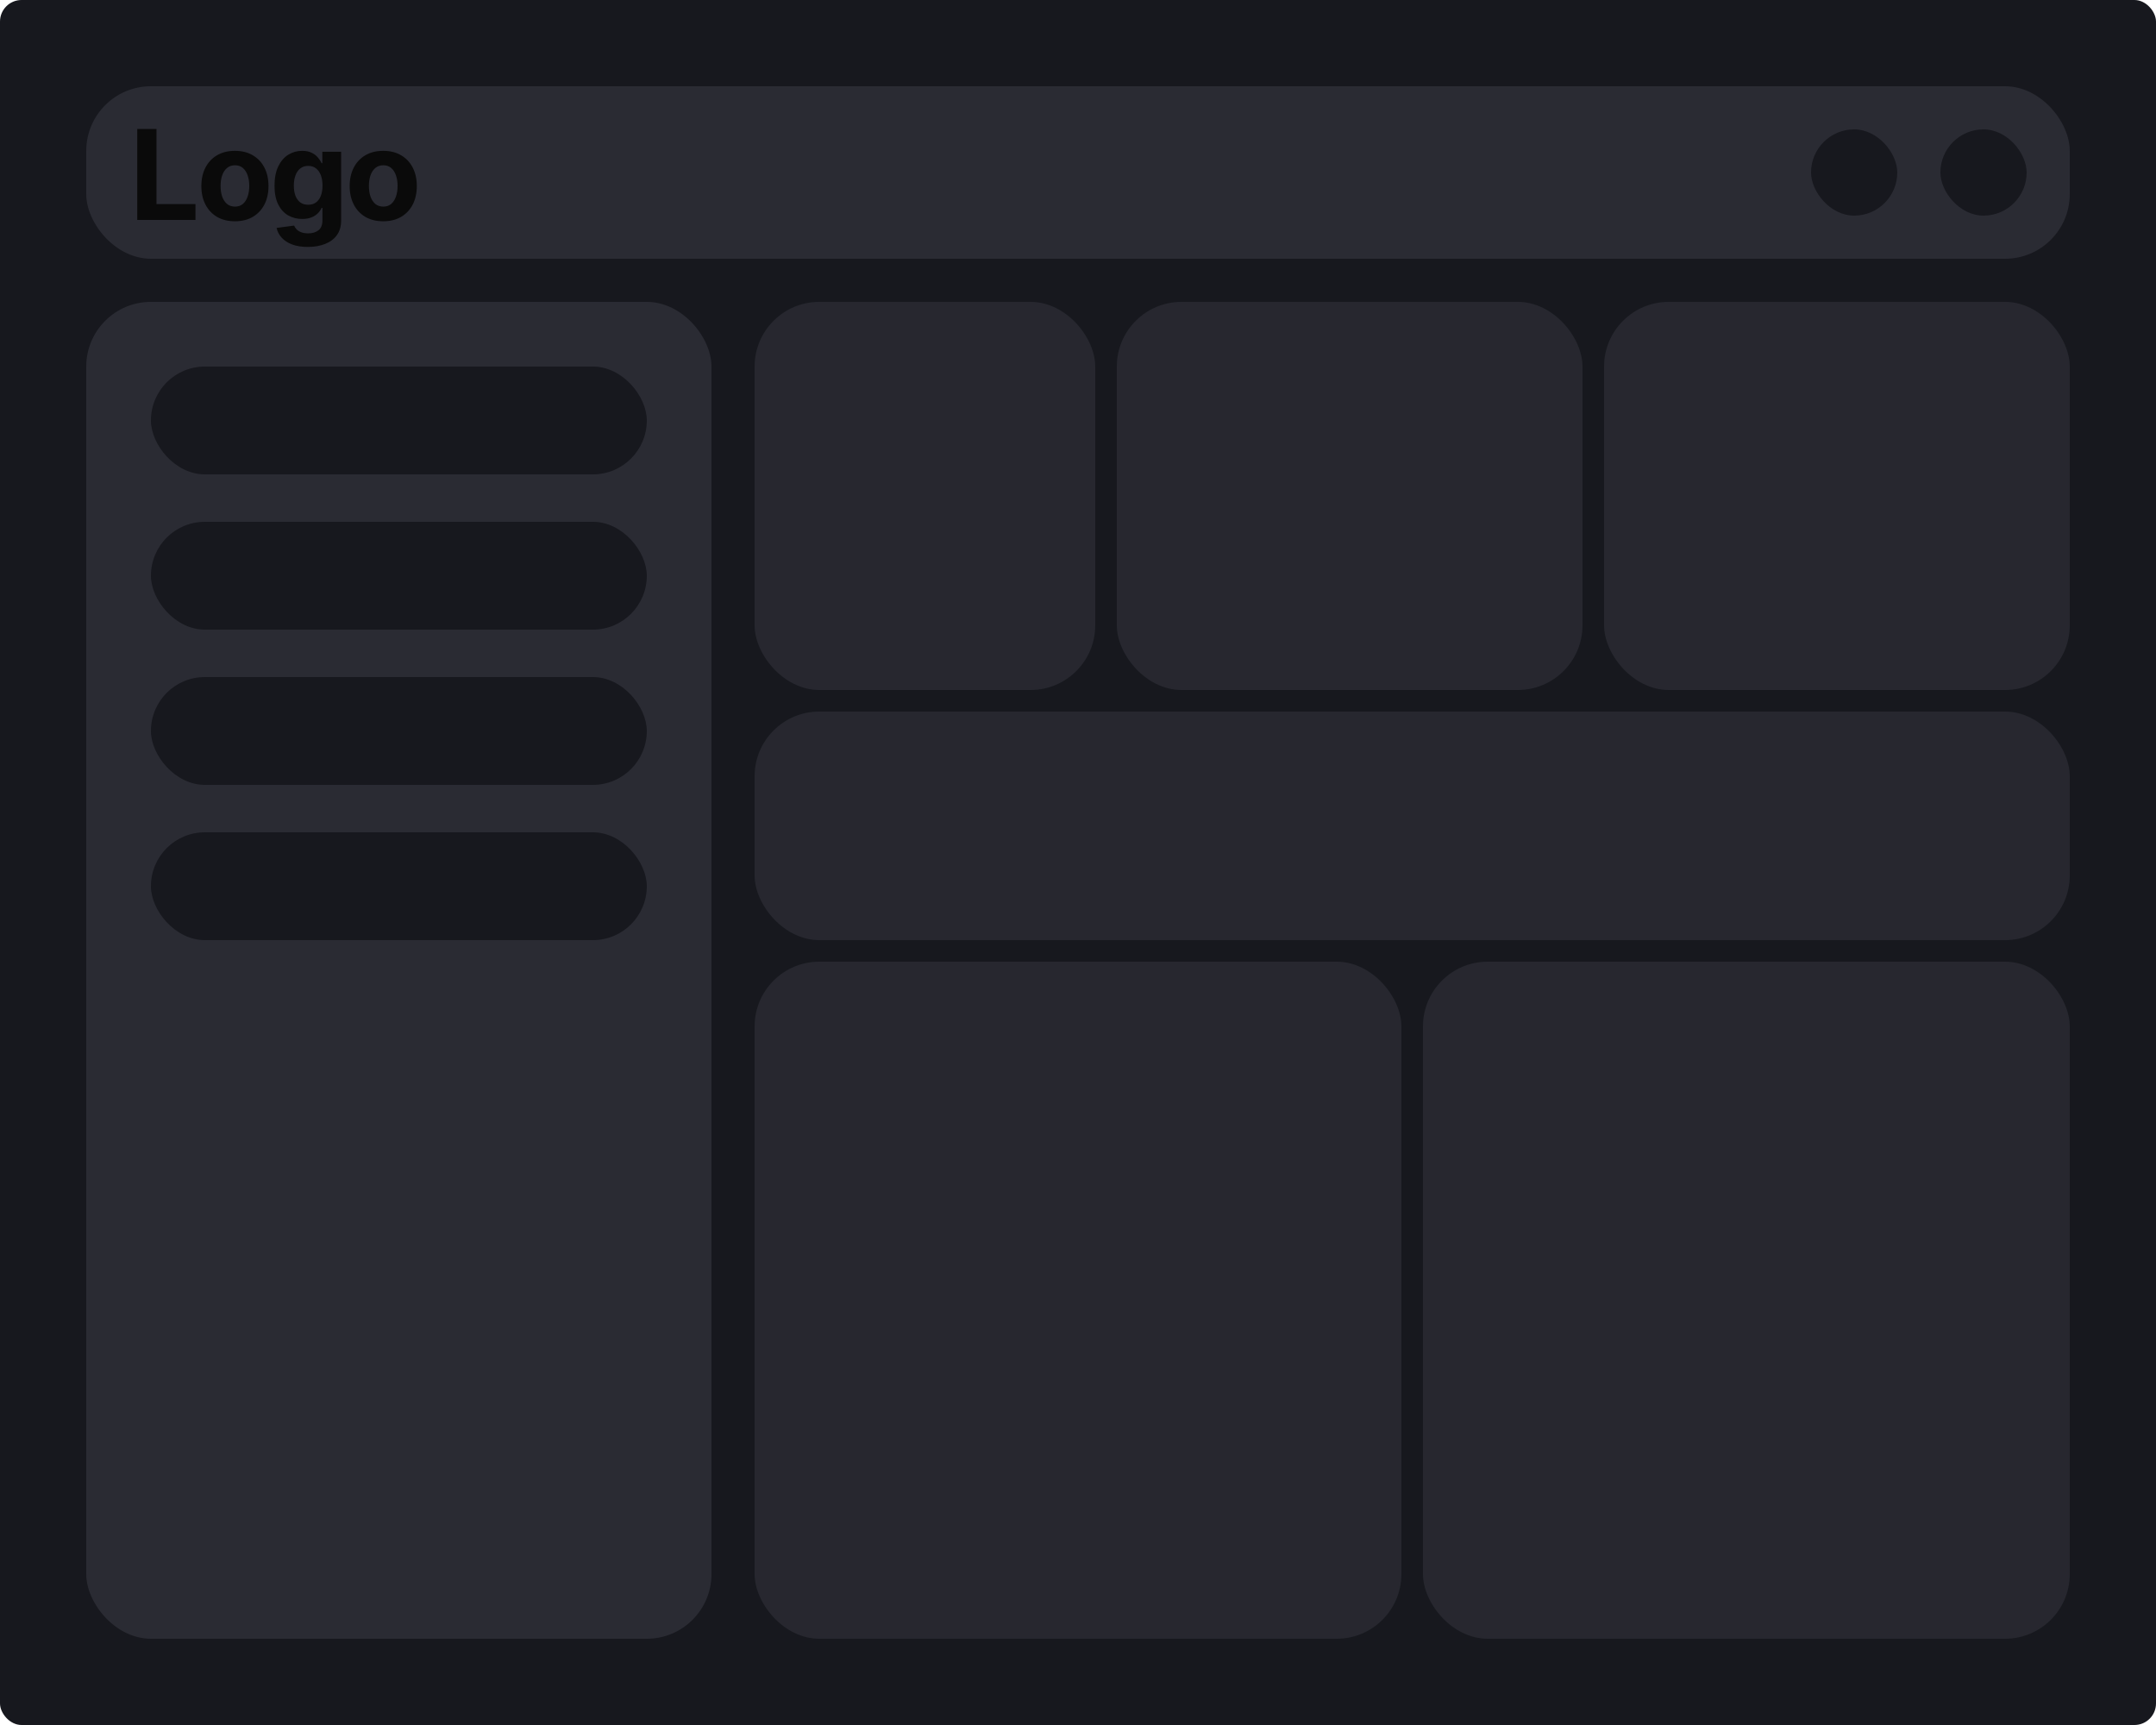 <svg width="500" height="400" viewBox="0 0 500 400" fill="none" xmlns="http://www.w3.org/2000/svg">
<rect width="500" height="400" rx="5" fill="#17181E"/>
<rect x="20" y="20" width="460" height="40" rx="15" fill="#2A2B33"/>
<path d="M31.833 51V29.909H36.292V47.324H45.334V51H31.833ZM54.482 51.309C52.882 51.309 51.499 50.969 50.332 50.289C49.171 49.603 48.275 48.649 47.644 47.426C47.012 46.198 46.696 44.773 46.696 43.153C46.696 41.519 47.012 40.091 47.644 38.869C48.275 37.64 49.171 36.685 50.332 36.006C51.499 35.319 52.882 34.976 54.482 34.976C56.081 34.976 57.462 35.319 58.622 36.006C59.789 36.685 60.688 37.64 61.32 38.869C61.952 40.091 62.267 41.519 62.267 43.153C62.267 44.773 61.952 46.198 61.32 47.426C60.688 48.649 59.789 49.603 58.622 50.289C57.462 50.969 56.081 51.309 54.482 51.309ZM54.502 47.91C55.23 47.91 55.838 47.705 56.325 47.293C56.813 46.874 57.18 46.304 57.427 45.583C57.681 44.862 57.808 44.042 57.808 43.122C57.808 42.202 57.681 41.381 57.427 40.66C57.18 39.94 56.813 39.37 56.325 38.951C55.838 38.532 55.23 38.323 54.502 38.323C53.768 38.323 53.15 38.532 52.649 38.951C52.154 39.37 51.78 39.94 51.526 40.66C51.279 41.381 51.156 42.202 51.156 43.122C51.156 44.042 51.279 44.862 51.526 45.583C51.78 46.304 52.154 46.874 52.649 47.293C53.15 47.705 53.768 47.91 54.502 47.91ZM71.376 57.261C69.955 57.261 68.737 57.066 67.721 56.674C66.711 56.29 65.908 55.765 65.311 55.099C64.713 54.433 64.326 53.684 64.147 52.854L68.204 52.308C68.328 52.624 68.524 52.919 68.791 53.194C69.059 53.468 69.413 53.688 69.852 53.853C70.299 54.024 70.841 54.11 71.479 54.11C72.434 54.11 73.22 53.877 73.838 53.41C74.462 52.95 74.775 52.177 74.775 51.093V48.199H74.59C74.397 48.638 74.109 49.054 73.724 49.445C73.34 49.836 72.846 50.156 72.241 50.403C71.637 50.65 70.916 50.773 70.079 50.773C68.891 50.773 67.81 50.499 66.835 49.95C65.867 49.394 65.094 48.546 64.518 47.406C63.948 46.259 63.663 44.811 63.663 43.06C63.663 41.268 63.955 39.771 64.538 38.57C65.122 37.368 65.898 36.469 66.866 35.872C67.841 35.275 68.908 34.976 70.069 34.976C70.954 34.976 71.696 35.127 72.293 35.429C72.89 35.724 73.371 36.095 73.735 36.541C74.105 36.981 74.39 37.413 74.59 37.839H74.754V35.182H79.11V51.154C79.11 52.5 78.781 53.626 78.122 54.532C77.463 55.439 76.55 56.118 75.382 56.571C74.222 57.031 72.887 57.261 71.376 57.261ZM71.469 47.478C72.176 47.478 72.773 47.303 73.261 46.953C73.755 46.596 74.133 46.088 74.394 45.429C74.662 44.763 74.795 43.966 74.795 43.039C74.795 42.113 74.665 41.309 74.404 40.63C74.143 39.943 73.766 39.411 73.271 39.033C72.777 38.656 72.176 38.467 71.469 38.467C70.748 38.467 70.141 38.663 69.646 39.054C69.152 39.438 68.778 39.974 68.524 40.66C68.27 41.347 68.143 42.14 68.143 43.039C68.143 43.953 68.27 44.742 68.524 45.408C68.785 46.067 69.159 46.579 69.646 46.943C70.141 47.3 70.748 47.478 71.469 47.478ZM88.879 51.309C87.279 51.309 85.895 50.969 84.728 50.289C83.568 49.603 82.672 48.649 82.04 47.426C81.409 46.198 81.093 44.773 81.093 43.153C81.093 41.519 81.409 40.091 82.04 38.869C82.672 37.64 83.568 36.685 84.728 36.006C85.895 35.319 87.279 34.976 88.879 34.976C90.478 34.976 91.858 35.319 93.019 36.006C94.186 36.685 95.085 37.64 95.717 38.869C96.348 40.091 96.664 41.519 96.664 43.153C96.664 44.773 96.348 46.198 95.717 47.426C95.085 48.649 94.186 49.603 93.019 50.289C91.858 50.969 90.478 51.309 88.879 51.309ZM88.899 47.91C89.627 47.91 90.234 47.705 90.722 47.293C91.209 46.874 91.577 46.304 91.824 45.583C92.078 44.862 92.205 44.042 92.205 43.122C92.205 42.202 92.078 41.381 91.824 40.66C91.577 39.94 91.209 39.37 90.722 38.951C90.234 38.532 89.627 38.323 88.899 38.323C88.165 38.323 87.547 38.532 87.046 38.951C86.551 39.37 86.177 39.94 85.923 40.66C85.676 41.381 85.552 42.202 85.552 43.122C85.552 44.042 85.676 44.862 85.923 45.583C86.177 46.304 86.551 46.874 87.046 47.293C87.547 47.705 88.165 47.91 88.899 47.91Z" fill="#0A0A0A"/>
<rect x="420" y="30" width="20" height="20" rx="10" fill="#17181E"/>
<rect x="450" y="30" width="20" height="20" rx="10" fill="#17181E"/>
<rect x="20" y="70" width="145" height="310" rx="15" fill="#2A2B33"/>
<rect x="35" y="85" width="115" height="25" rx="12.5" fill="#17181E"/>
<rect x="35" y="121" width="115" height="25" rx="12.5" fill="#17181E"/>
<rect x="35" y="157" width="115" height="25" rx="12.5" fill="#17181E"/>
<rect x="35" y="193" width="115" height="25" rx="12.5" fill="#17181E"/>
<g opacity="0.8">
<rect x="175" y="70" width="79" height="90" rx="15" fill="#2A2B33"/>
<rect x="259" y="70" width="108" height="90" rx="15" fill="#2A2B33"/>
<rect x="372" y="70" width="108" height="90" rx="15" fill="#2A2B33"/>
<rect x="175" y="165" width="305" height="53" rx="15" fill="#2A2B33"/>
<rect x="175" y="223" width="150" height="157" rx="15" fill="#2A2B33"/>
<rect x="330" y="223" width="150" height="157" rx="15" fill="#2A2B33"/>
</g>
</svg>
